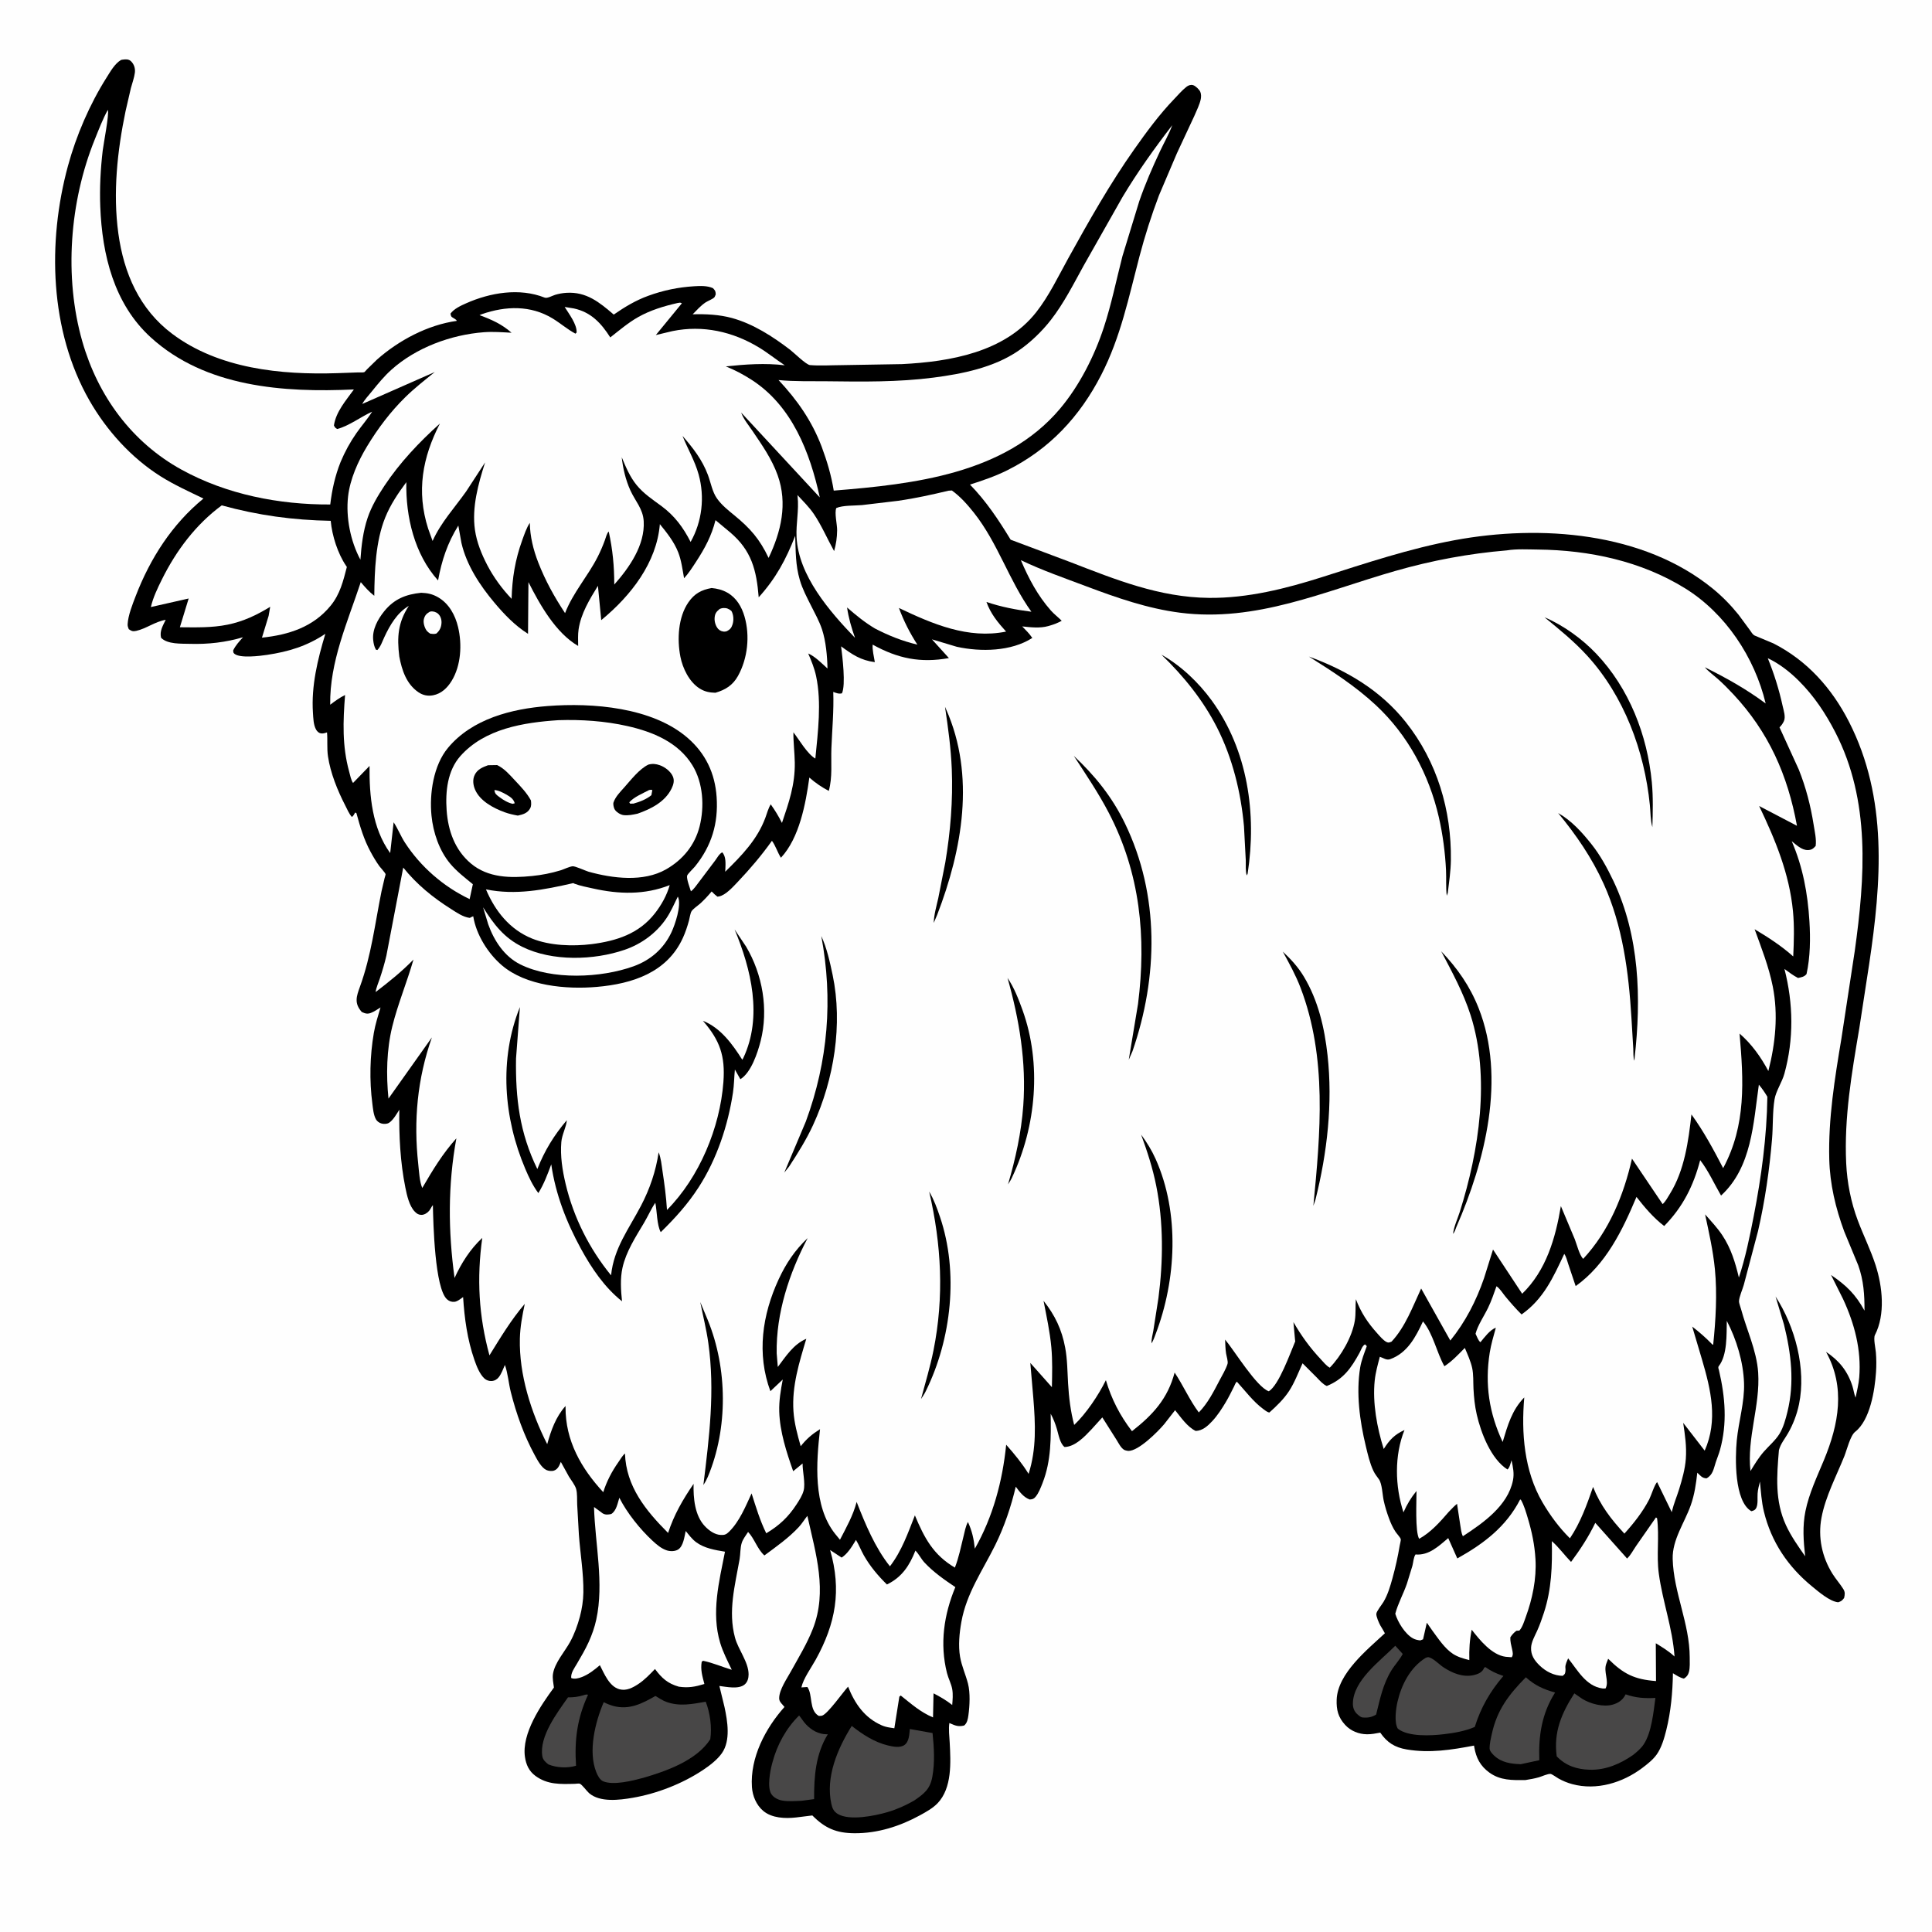<svg version="1.1" xmlns="http://www.w3.org/2000/svg" style="display: block;" viewBox="0 0 2048 2048" width="1024" height="1024">
<path transform="translate(0,0)" fill="rgb(254,254,254)" d="M -0 -0 L 2048 0 L 2048 2048 L -0 2048 L -0 -0 z"/>
<path transform="translate(0,0)" fill="rgb(0,0,0)" d="M 128.42 63.5 L 130.043 63.218 C 133.251 62.799 136.36 62.503 138.914 64.967 C 142.169 68.108 143.524 72.595 142.975 77 C 142.303 82.392 140.162 88.091 138.755 93.36 L 133.11 117.791 C 124.348 159.868 119.567 204.548 125.448 247.398 C 131.219 289.448 147.737 327.716 182.456 353.799 C 231.836 390.897 297.666 397.512 357.546 395.566 L 379.653 394.773 C 381.259 394.711 384.823 395.028 386.101 394.521 C 386.67 394.295 388.561 391.981 389.025 391.505 L 399.562 381.243 C 422.64 360.787 453.347 344.422 484.102 340.158 C 484.326 338.658 479.443 336.857 478.5 335.549 C 477.876 334.683 477.845 333.516 477.517 332.5 C 481.163 327.36 488.534 323.991 494.232 321.465 C 519.731 310.159 550.768 304.905 577.359 315.479 C 580.114 316.574 585.487 313.434 588.499 312.527 C 592.348 311.367 596.336 310.657 600.349 310.402 C 621.632 309.049 635.527 320.532 650.591 333.468 C 662.496 325.261 673.717 318.465 687.361 313.5 C 703.113 307.768 719.047 304.47 735.778 303.442 C 742.179 303.048 749.914 302.734 755.829 305.5 C 758.261 308.273 758.45 308.35 758.718 312 C 758.212 313.072 757.97 314.315 757.2 315.216 C 755.774 316.885 750.138 319.111 747.973 320.544 C 742.86 323.931 738.538 328.83 734.243 333.178 C 748.059 332.784 762.521 333.448 775.918 337.118 C 798.394 343.275 819.158 356.706 837.52 370.74 C 841.459 373.751 854.524 386.656 858.61 387.002 C 869.318 387.908 880.802 387.109 891.6 387.071 L 956.213 385.974 C 1007.14 383.381 1065.08 373.429 1098.5 330.863 C 1112.02 313.649 1121.81 292.945 1132.4 273.827 C 1154.28 234.295 1176.48 194.929 1202.56 157.974 C 1215.34 139.865 1228.87 121.456 1244.22 105.466 C 1248.49 101.025 1252.89 95.81 1257.73 92.01 C 1259.67 90.483 1262.19 89.536 1264.68 90.245 C 1267.28 90.984 1271.1 94.754 1272.28 97.152 C 1273.35 99.313 1273.35 102.694 1272.88 105 C 1271.68 110.88 1268.36 117.463 1265.99 123 L 1247.54 162.56 L 1228.57 207.101 C 1220.59 228.208 1213.62 249.998 1207.88 271.814 C 1196.5 315.082 1188.02 357.228 1167.32 397.489 C 1144.63 441.631 1112.56 476.105 1067.86 498.449 C 1055.09 504.832 1041.79 509.34 1028.22 513.68 C 1045.5 531.415 1058.5 551.054 1071.33 572.104 L 1134.3 595.741 C 1182.56 614.4 1228.94 633.242 1281.51 633.78 C 1322.53 634.2 1363.01 623.989 1401.82 611.647 C 1448.14 596.917 1494.16 581.477 1542.07 572.606 C 1632.71 555.824 1741.92 563.678 1815.88 624.198 C 1825.95 632.44 1834.8 641.572 1842.97 651.684 L 1855 667.998 C 1856.4 669.938 1857.8 672.599 1859.98 673.686 L 1880 682.077 C 1915.74 700.295 1941.86 729.621 1959.98 765.096 C 2001.43 846.244 1994.37 935.077 1981.38 1022.06 L 1970.93 1090.06 C 1962.88 1137.75 1954.74 1184.61 1957.04 1233.19 C 1958 1253.65 1962.1 1274.42 1969.29 1293.59 C 1975.24 1309.49 1982.92 1324.79 1988.15 1340.96 C 1995.49 1363.64 1998.76 1393.32 1987.51 1415.18 C 1985.72 1418.65 1988.16 1429.38 1988.5 1433.52 C 1989.08 1440.44 1989.13 1447.56 1988.66 1454.49 C 1987.36 1473.74 1982.44 1505.39 1966.5 1517.81 C 1961.36 1521.82 1957.69 1537.14 1955.05 1543.71 C 1946.56 1564.84 1935.14 1586.2 1930.88 1608.71 C 1926.94 1629.46 1931.33 1650.33 1942.47 1668.22 C 1945.99 1673.87 1950.51 1678.87 1954.01 1684.5 C 1956.05 1687.78 1955.66 1690.39 1954.8 1694 C 1952.5 1696.8 1952.14 1697.24 1948.56 1698.5 C 1939.59 1697.61 1927.74 1687.29 1920.89 1681.68 C 1895.31 1660.74 1877.62 1634.54 1869.79 1602.24 C 1867.3 1592.01 1866.62 1580.98 1865.62 1570.52 C 1864.59 1574.64 1863.44 1578.88 1863.14 1583.13 C 1862.81 1587.61 1863.68 1593.86 1861.91 1598 C 1860.79 1600.6 1859.03 1601.35 1856.5 1601.94 C 1838.21 1591.37 1839.32 1545.02 1841.04 1527 C 1842.96 1506.82 1849.42 1486.48 1848.75 1466.17 C 1848.01 1443.74 1840.8 1419.97 1830.48 1400.16 C 1830.15 1414.45 1831.18 1436.29 1822.04 1448.06 C 1820.88 1449.55 1821.81 1450.93 1822.21 1452.67 C 1828.78 1480.99 1831.13 1508.67 1823.26 1537.01 C 1822.04 1541.41 1820.25 1545.59 1818.82 1549.91 C 1816.48 1556.97 1815.89 1563.26 1809 1567.11 C 1804.16 1566.86 1802.61 1564.26 1799.2 1561.12 C 1797.88 1572.95 1796.28 1584.2 1792.31 1595.49 C 1785.72 1614.26 1772.58 1632.09 1773.11 1652.5 C 1774.05 1688.04 1791.11 1720.93 1791.17 1756.88 C 1791.17 1761.78 1791.58 1767.61 1790.34 1772.31 C 1789.43 1775.75 1787.94 1777.54 1785 1779.4 C 1780.62 1778.39 1777.17 1776.01 1773.38 1773.69 C 1773.02 1794.05 1771.25 1814.15 1766.33 1833.98 C 1764.19 1842.62 1761.28 1852.72 1756.05 1860 C 1752.2 1865.36 1746.34 1869.98 1741.09 1873.95 C 1720.16 1889.79 1692.52 1898.26 1666.59 1891.24 C 1661.39 1889.83 1656.65 1887.85 1651.96 1885.23 C 1650.38 1884.35 1645.08 1880.51 1643.6 1880.4 C 1640.63 1880.19 1634.54 1883.03 1631.54 1883.92 C 1626.79 1885.33 1621.88 1886.13 1616.99 1886.93 C 1603.11 1887.07 1590.47 1887.5 1578.68 1878.93 C 1569.14 1871.99 1564.7 1863.3 1562.79 1852.01 L 1562.53 1850.4 C 1538.55 1854.93 1515.57 1858.63 1491.16 1854.49 C 1478.48 1852.35 1470.35 1847.13 1463.11 1836.65 C 1458.54 1837.53 1453.72 1838.47 1449.04 1838.41 C 1440.32 1838.29 1431.91 1834.96 1425.95 1828.5 C 1418.47 1820.4 1416.53 1812.41 1416.92 1801.71 C 1417.92 1773.94 1449.28 1748.8 1468.03 1731.35 L 1465.7 1727.2 L 1463.22 1723.06 C 1461.77 1720.48 1458.77 1713.61 1458.96 1710.75 C 1459.15 1707.95 1464.88 1700.92 1466.54 1698.13 C 1471.1 1690.46 1473.71 1681.55 1476.07 1673 C 1479.24 1661.53 1481.82 1649.98 1483.77 1638.25 C 1483.95 1637.19 1485.16 1632.41 1484.87 1631.56 C 1484.15 1629.42 1480.67 1625.81 1479.3 1623.75 C 1476.37 1619.31 1474.27 1614.57 1472.42 1609.6 C 1470.14 1603.49 1468.2 1597.14 1466.79 1590.77 C 1465.46 1584.73 1465.13 1573 1461.79 1568.22 C 1459.69 1565.22 1457.55 1562.69 1455.94 1559.31 C 1452 1551 1449.92 1541.68 1447.77 1532.78 C 1441.37 1506.3 1437.4 1476.7 1441.84 1449.65 C 1443.11 1441.92 1446.23 1434.34 1448.86 1427 L 1447 1425.08 C 1444.02 1426.62 1442.77 1431.1 1441.12 1434.11 C 1432.23 1450.33 1424.06 1462.08 1406.47 1469.2 C 1402.59 1467.62 1398.89 1463.41 1396.04 1460.42 L 1380.76 1445.15 C 1376.27 1454.96 1372.35 1465.54 1366.45 1474.59 C 1360.82 1483.22 1353.22 1490.49 1345.59 1497.32 C 1343.16 1496.96 1340.94 1494.97 1338.96 1493.52 C 1328.57 1485.91 1319.87 1474.2 1311.18 1464.69 C 1309.75 1465.49 1308.77 1468.5 1308.03 1469.98 C 1305.27 1475.44 1302.58 1480.97 1299.45 1486.23 C 1295.24 1493.3 1290.67 1500.42 1285.04 1506.46 C 1280.26 1511.58 1274.8 1516.62 1267.5 1516.86 C 1258.61 1512.63 1251.76 1502.37 1245.65 1494.85 L 1234.11 1509.66 C 1227.38 1517.65 1206.91 1538.28 1196 1538.04 C 1194.99 1538.02 1192.37 1537.36 1191.5 1536.81 C 1188.06 1534.62 1185.76 1529.83 1183.64 1526.41 L 1168.51 1502.5 L 1156.91 1515.29 C 1149.62 1523.02 1139.64 1533.58 1128.5 1533.89 C 1123.67 1530.42 1122 1520.43 1120.37 1514.88 C 1118.69 1509.13 1116.61 1503.9 1113.76 1498.62 C 1114.1 1523.67 1114.47 1548.36 1105.17 1572 C 1103.27 1576.84 1101.08 1582.74 1097.7 1586.73 C 1095.75 1589.03 1094.38 1589.31 1091.5 1589.54 C 1084.83 1587.03 1080.87 1581.43 1076.74 1575.93 C 1071.89 1596.84 1064.44 1618.77 1054.9 1638 C 1041.53 1664.98 1024.51 1688.93 1019.09 1719.34 C 1016.99 1731.09 1015.7 1744.38 1017.7 1756.18 C 1019.42 1766.26 1023.62 1775 1026.12 1784.73 C 1028.62 1794.52 1027.93 1808.13 1026.56 1818.16 C 1026.04 1822.05 1025.26 1826.61 1022 1829.13 C 1016.18 1830.54 1012.95 1829.4 1007.54 1826.99 L 1006.38 1826.46 C 1005.37 1832.99 1006.38 1840.63 1006.73 1847.29 C 1007.82 1868 1009.38 1895.34 993.818 1911.57 C 988.838 1916.76 981.556 1920.81 975.285 1924.24 C 953.886 1935.94 930.428 1943.45 905.855 1943.31 C 886.608 1943.19 874.635 1938.1 861.113 1924.45 L 843.829 1926.59 C 832.341 1927.88 818.179 1927.38 808.924 1919.51 C 801.705 1913.37 797.696 1903.72 797.076 1894.35 C 795.007 1863.09 811.439 1832 831.591 1809.43 L 830.853 1808.61 L 829.726 1807.29 C 827.707 1804.96 825.92 1803.31 825.962 1800 C 826.074 1791.12 834.146 1779.45 838.379 1771.79 C 846.563 1756.96 855.373 1742.62 861.593 1726.8 C 877.344 1686.76 864.776 1647.01 855.844 1606.9 C 852.681 1610.73 850.251 1614.97 846.849 1618.64 C 836.017 1630.34 823.019 1639.4 810.286 1648.84 C 802.657 1641.94 799.842 1631.12 793.005 1623.92 C 790.768 1627.41 787.585 1631.48 786.312 1635.42 C 784.546 1640.88 784.982 1647.3 783.977 1653 C 779.115 1680.57 771.575 1707.97 779.135 1735.99 C 782.561 1748.69 793.602 1761.97 793.541 1775.03 C 793.522 1778.93 792.473 1783 789.382 1785.61 C 782.976 1791.01 770.048 1788.1 762.571 1787.19 L 767.987 1809.44 C 771.245 1824.61 774.64 1844.99 765.268 1858.41 C 760.37 1865.43 751.998 1871.79 744.879 1876.5 C 723.055 1890.93 696.233 1901.37 670.476 1905.77 C 656.63 1908.13 636.044 1910.8 624.5 1900.85 C 622.026 1898.72 617.093 1891.78 614.58 1890.77 C 613.702 1890.41 610.516 1890.91 609.303 1890.93 C 594.159 1891.27 580.425 1892.02 567.498 1882.45 C 560.732 1877.44 557.66 1870.62 556.47 1862.47 C 552.834 1837.6 573.402 1807.59 587.18 1788.87 C 586.595 1784.33 585.473 1778.99 586.17 1774.47 C 588.016 1762.47 598.735 1750.81 604.435 1740.3 C 608.937 1732 612.225 1722.95 614.675 1713.85 C 616.87 1705.69 618.264 1696.63 618.4 1688.17 C 618.725 1667.85 615.078 1646.93 613.634 1626.62 L 611.848 1595 C 611.599 1589.92 612.092 1583.3 610.744 1578.43 C 609.593 1574.26 605.449 1569.1 603.118 1565.3 L 594.5 1549.66 C 592.998 1553.36 591.513 1557.33 587.392 1558.84 C 584.975 1559.72 581.382 1559.33 579.087 1558.22 C 573.713 1555.63 569.495 1547.41 566.685 1542.24 C 555.362 1521.36 547.313 1498.71 541.5 1475.71 C 539.148 1466.41 538.392 1455.79 535.224 1446.89 C 533.368 1451.11 531.583 1456.15 528.776 1459.81 C 526.888 1462.27 524.246 1463.76 521.104 1463.94 C 518.471 1464.09 515.521 1463.12 513.597 1461.35 C 508.39 1456.58 505.129 1448 502.839 1441.4 C 495.361 1419.84 492.363 1397.61 490.911 1374.95 C 488.362 1376.72 484.702 1379.82 481.54 1380 C 478.491 1380.17 476.208 1379.38 473.911 1377.36 C 460.874 1365.9 459.275 1296.73 458.87 1277.43 C 457.275 1279.35 456.449 1281.62 454.913 1283.5 C 452.982 1285.86 449.646 1287.93 446.5 1287.82 C 443.445 1287.71 441.77 1286.46 439.72 1284.39 C 433.819 1278.41 431.348 1266.98 429.728 1259 C 424.282 1232.17 422.86 1203.68 423.302 1176.33 C 420.68 1180.55 416.736 1187.42 412.5 1190.14 C 410.231 1191.59 407.082 1191.65 404.5 1190.99 C 402.198 1190.41 399.726 1188.68 398.566 1186.61 C 395.9 1181.85 395.418 1175.36 394.716 1170 C 391.494 1145.42 392.093 1119.27 396.297 1094.84 C 397.867 1085.72 400.758 1076.79 403.367 1067.93 C 400.126 1069.96 396.729 1072.35 393.151 1073.72 C 389.334 1075.18 387.016 1074.33 383.5 1072.75 C 375.294 1063.52 377.771 1056.36 381.602 1045.82 C 393.628 1012.73 397.48 979.181 404.399 944.935 L 407.674 930.87 C 407.798 930.373 408.845 927.096 408.735 926.675 C 408.302 925.026 403.546 920.098 402.263 918.324 C 398.75 913.465 395.7 908.294 392.85 903.023 C 385.745 889.885 381.697 876.313 377.832 862 L 376.5 861.271 C 375.427 863.201 374.81 864.677 373 866.022 C 370.039 862.752 367.968 857.691 365.946 853.772 C 357.805 837.988 350.273 819.41 347.666 801.767 C 346.429 793.4 347.397 784.793 346.652 776.371 C 344.419 777.068 342.32 777.852 339.959 777.375 C 337.844 776.947 336.133 775.303 335.076 773.425 C 332.216 768.35 332.108 761.229 331.731 755.562 C 329.84 727.146 336.746 698.861 344.887 671.87 C 325.486 684.836 306.05 690.777 283.019 694.207 C 275.775 695.286 254.44 698.02 248.5 693.024 C 247.08 691.829 247.389 691.205 247.159 689.5 C 249.72 684.076 253.636 679.955 257.583 675.516 C 239.295 680.93 220.578 683.079 201.505 682.502 C 192.138 682.218 177.458 683.116 170.721 676.024 C 169.048 668.835 172.645 663.344 175.658 657.014 C 164.176 659.026 155.331 666.249 144.5 668.737 C 140.831 669.58 139.52 668.984 136.5 666.961 C 135.757 665.128 135.183 663.679 135.291 661.665 C 135.795 652.284 140.492 640.533 143.861 631.793 C 159.264 591.839 182.406 555.725 215.658 528.472 C 200.282 521.044 184.582 513.961 170.12 504.834 C 139.115 485.267 112.971 456.255 94.822 424.559 C 52.558 350.749 50.114 256.456 72.018 175.942 C 80.8 143.665 95.083 110.542 112.969 82.226 C 117.014 75.822 121.705 67.347 128.42 63.5 z"/>
<path transform="translate(0,0)" fill="rgb(72,71,71)" d="M 1479.05 1744.55 L 1486.94 1753.23 C 1483.85 1759.31 1478.59 1764.75 1474.96 1770.68 C 1465.86 1785.56 1462.92 1800.86 1458.76 1817.5 C 1453.76 1820.55 1449.47 1821.15 1443.68 1820.5 C 1441.71 1819.7 1440.08 1818.36 1438.54 1816.91 C 1435.49 1814.03 1434.08 1810.17 1434.11 1806 C 1434.3 1781.13 1463.35 1760.51 1479.05 1744.55 z"/>
<path transform="translate(0,0)" fill="rgb(72,71,71)" d="M 620.198 1796.5 C 622.199 1796.15 621.153 1796.18 623.337 1796.5 C 611.807 1821.62 608.845 1844.17 610.62 1871.75 C 601.541 1874.52 590.02 1873.9 581.289 1870.35 C 578.317 1867.99 575.523 1865.62 574.879 1861.62 C 571.5 1840.61 590.7 1815.52 602.092 1799.27 C 608.02 1799.33 612.805 1798.75 618.499 1797.02 L 620.198 1796.5 z"/>
<path transform="translate(0,0)" fill="rgb(72,71,71)" d="M 847.09 1818.5 C 849.687 1821.51 851.583 1824.99 854.381 1827.92 C 860.279 1834.1 867.53 1838.29 876.18 1838.42 L 877.5 1838.42 C 864.605 1859.48 862.844 1883.07 862.995 1907.14 L 849.872 1908.89 C 843.239 1909.15 835.5 1909.83 828.989 1908.61 C 824.675 1907.81 819.946 1905.48 817.571 1901.65 C 813.159 1894.53 816.293 1877.62 818.393 1869.81 L 818.891 1868 C 823.799 1849.51 833.42 1831.9 847.09 1818.5 z"/>
<path transform="translate(0,0)" fill="rgb(72,71,71)" d="M 1617.45 1777.99 C 1627.12 1786.65 1636.02 1790.67 1648.47 1794.16 C 1634.36 1816.38 1630.76 1839.91 1631.74 1865.89 L 1612.06 1870.12 C 1601.75 1869.77 1591.81 1868.43 1583.93 1861.09 C 1582.01 1859.3 1579.13 1856.17 1579.06 1853.63 C 1578.94 1848.58 1580.37 1842.7 1581.46 1837.77 C 1587.08 1812.25 1599.55 1796.22 1617.45 1777.99 z"/>
<path transform="translate(0,0)" fill="rgb(254,254,254)" d="M 718.49 950.5 L 718.965 951.417 C 722.23 960.288 715.717 979.803 711.795 988.199 C 703.644 1005.64 689.595 1017.81 671.591 1024.31 C 637.116 1036.75 585.115 1039.06 551.475 1022.28 C 534.555 1013.84 523.64 997.032 517.523 979.753 L 512.081 961.789 C 523.437 979.795 534.171 994.071 553.727 1003.71 C 585.431 1019.35 629.469 1018.04 662.259 1006.78 C 679.915 1000.71 695.742 989.166 706.259 973.66 C 711.136 966.469 714.678 958.287 718.49 950.5 z"/>
<path transform="translate(0,0)" fill="rgb(72,71,71)" d="M 1511.04 1757.5 C 1511.75 1757.21 1512.77 1756.73 1513.53 1756.68 C 1517.86 1756.41 1525.92 1764.6 1529.74 1767.15 C 1539.24 1773.48 1550.76 1778.35 1562.4 1775.64 C 1566.36 1774.71 1570.71 1773.03 1572.65 1769.21 C 1573.61 1767.34 1572.45 1768.44 1574.5 1767.14 C 1580 1771.11 1585.98 1774 1592.4 1776.12 L 1593.69 1776.54 C 1579.53 1793.04 1569.83 1809.9 1563.3 1830.63 C 1553.26 1835.03 1541.24 1837.08 1530.38 1838.35 C 1517.17 1839.9 1492.93 1841.29 1481.79 1832.5 C 1477.68 1826.01 1479.73 1811.21 1481.4 1803.99 C 1485.58 1785.85 1494.91 1767.66 1511.04 1757.5 z"/>
<path transform="translate(0,0)" fill="rgb(72,71,71)" d="M 1668.85 1795.05 L 1677.5 1801 C 1686.22 1806.25 1699.48 1809.77 1709.5 1806.98 C 1715.24 1805.38 1720 1802.26 1722.8 1796.91 L 1723.21 1796.07 C 1734.31 1799.93 1743.23 1800.43 1754.8 1799.88 C 1752.81 1814.71 1750.8 1836.19 1742.59 1848.79 C 1739.52 1853.5 1735.55 1856.74 1731.25 1860.26 C 1717.53 1869.81 1702.02 1876.52 1685 1875.99 C 1671.35 1875.57 1659.74 1871.73 1650.19 1861.8 C 1646.71 1836.04 1655.35 1816.12 1668.85 1795.05 z"/>
<path transform="translate(0,0)" fill="rgb(72,71,71)" d="M 902.863 1829.56 C 914.405 1838.59 926.937 1846.85 941.402 1850.29 C 946.646 1851.54 954.099 1853.06 958.741 1849.78 C 963.808 1846.2 963.872 1838.39 964.48 1832.83 L 988.55 1837.11 C 990.1 1852.32 991.099 1868.22 988.328 1883.37 C 985.885 1896.72 979.637 1901.31 969.131 1908.6 C 960.122 1913.78 950.926 1917.93 940.953 1920.87 C 927.342 1924.88 900.491 1930.36 888.034 1922.85 C 883.925 1920.37 882.338 1917.02 881.323 1912.5 C 874.85 1883.69 888.022 1853.39 902.863 1829.56 z"/>
<path transform="translate(0,0)" fill="rgb(254,254,254)" d="M 607.688 936.128 L 609 936.774 C 614.996 939.082 622.049 940.347 628.314 941.761 C 655.887 947.986 683.344 948.796 709.914 938.258 C 706.878 949.108 701.139 959.319 694.232 968.17 C 677.334 989.825 653.582 997.42 627.242 1000.81 C 607.275 1003.31 582.857 1002.54 564.001 994.902 C 540.286 985.297 524.868 965.779 515.128 942.769 C 546.663 949.226 576.839 943.194 607.688 936.128 z"/>
<path transform="translate(0,0)" fill="rgb(72,71,71)" d="M 694.765 1797.8 C 698.695 1800.1 702.248 1802.6 706.572 1804.15 C 720.599 1809.17 733.87 1806.33 748.093 1803.9 C 752.734 1815.66 754.801 1831.16 752.919 1843.67 C 738.523 1866.17 706.093 1877.57 681.781 1884.61 C 670.629 1887.62 650.632 1892.72 639.601 1888.35 C 635.858 1886.86 633.489 1882.07 632.074 1878.55 C 623.199 1856.47 630.979 1825.4 639.96 1804.39 C 643.348 1806.09 646.758 1807.46 650.426 1808.45 C 666.994 1812.89 680.839 1805.8 694.765 1797.8 z"/>
<path transform="translate(0,0)" fill="rgb(254,254,254)" d="M 1611.41 1589.5 L 1612.22 1589.83 C 1615.56 1595.67 1617.64 1602.95 1619.56 1609.39 C 1623.94 1624.03 1626.78 1637.66 1627.67 1652.91 C 1628.89 1673.57 1624.41 1694.96 1617.31 1714.29 C 1615.56 1719.05 1613.99 1724.65 1610.59 1728.5 L 1607.5 1728.65 C 1604.69 1730.7 1603.05 1732.65 1601.07 1735.5 C 1600.78 1740.54 1601.96 1743.71 1602.94 1748.5 C 1603.57 1751.57 1604.27 1754.16 1602.5 1756.76 L 1596 1756.25 C 1581.21 1754.26 1568.52 1738.38 1560.07 1727.57 C 1557.85 1738.61 1557.25 1748.47 1557.54 1759.77 C 1551.4 1758.17 1545.54 1756.67 1540.15 1753.13 C 1531.3 1747.31 1524.59 1736.9 1518.34 1728.49 L 1512.5 1720.15 L 1508.5 1737.74 L 1505.5 1738.9 C 1502.82 1738.56 1500.24 1738.08 1497.84 1736.76 C 1489.4 1732.11 1481.71 1719.52 1479.06 1710.64 C 1481.94 1699.66 1487.75 1689.42 1491.43 1678.64 L 1497.21 1659.84 C 1498.2 1656.1 1498.35 1650.98 1500.5 1647.8 C 1514.74 1649.04 1525.01 1638.97 1535.18 1630.45 L 1544.8 1652.01 C 1572.8 1636.4 1596.56 1618.42 1611.41 1589.5 z"/>
<path transform="translate(0,0)" fill="rgb(254,254,254)" d="M 1755.42 1608.5 L 1756.59 1609.5 C 1759.1 1629.03 1755.76 1648.53 1758.4 1668.04 C 1762.43 1697.82 1772.96 1725.68 1775.07 1755.97 C 1769.05 1750.34 1762.21 1746.2 1755.21 1741.92 L 1755.45 1782 C 1732.48 1780.29 1720.91 1774.47 1704.72 1758.37 L 1702.76 1763.5 C 1699.47 1772.14 1706.05 1781.99 1702 1789.77 C 1700.78 1789.9 1699.72 1789.99 1698.5 1789.81 C 1681 1787.25 1672.3 1770.28 1662.3 1757.93 C 1661.02 1760.98 1659.08 1764.58 1659.38 1767.94 C 1659.48 1769.17 1659.61 1770.02 1659.45 1771.27 C 1659.04 1774.49 1658.93 1774.49 1656.5 1776.45 C 1647.32 1776.35 1638.61 1771.84 1632.12 1765.55 C 1626.54 1760.15 1622.64 1754.49 1623.01 1746.5 C 1623.28 1740.57 1626.97 1734.15 1629.4 1728.79 C 1632.21 1722.57 1634.47 1716.15 1636.59 1709.66 C 1644.83 1684.42 1645.52 1659.97 1645 1633.69 C 1652.14 1639.85 1658.64 1648.79 1665.38 1655.71 C 1675.35 1642.24 1683.78 1629.41 1691.07 1614.29 L 1723.59 1650.74 L 1724.7 1652.13 C 1728.54 1648.7 1731.37 1643.02 1734.35 1638.76 L 1755.42 1608.5 z"/>
<path transform="translate(0,0)" fill="rgb(254,254,254)" d="M 1508.43 1400.77 C 1519.19 1413.76 1522.86 1433.51 1531.1 1448.27 C 1539.38 1442.91 1545.88 1435.83 1552.76 1428.86 C 1555.56 1435.35 1559.12 1443.32 1560.58 1450.22 C 1562.05 1457.16 1561.6 1464.91 1561.95 1472 C 1562.4 1481.22 1563.36 1490.42 1565.41 1499.43 C 1569.77 1518.61 1580.47 1546.72 1598 1557.71 C 1600.45 1555.58 1601.24 1551.07 1602.29 1547.93 C 1603.83 1555.29 1605.31 1561.8 1603.79 1569.31 C 1598.34 1596.31 1572.08 1614.45 1550.74 1628.46 C 1548.98 1625.25 1548.63 1620.62 1548 1617 L 1544.69 1595.23 L 1544.58 1594.07 C 1541.38 1596.59 1538.6 1599.71 1535.76 1602.61 C 1526.51 1613.31 1516.82 1624.28 1504.38 1631.21 C 1499.92 1623.9 1501.64 1590.62 1501.55 1580.5 C 1495.61 1587.74 1491.55 1594.58 1487.74 1603.13 C 1478.71 1575.6 1477.97 1542.75 1488.82 1515.87 C 1478.24 1520.69 1472.85 1526.4 1466.81 1535.99 C 1459.7 1513.52 1454.79 1487 1457.26 1463.37 C 1458.15 1454.9 1460.5 1446.44 1462.68 1438.23 C 1466.52 1439.48 1469.68 1442.21 1473.64 1440.78 C 1491.95 1434.18 1500.67 1417.27 1508.43 1400.77 z"/>
<path transform="translate(0,0)" fill="rgb(254,254,254)" d="M 235.051 535.721 C 273.826 546.348 310.38 551.336 350.565 552.094 C 352.031 567.951 357.977 586.639 366.903 599.838 L 367.69 600.983 C 363.822 615.956 360.491 629.813 350.506 642.038 C 331.912 664.802 305.917 672.973 277.685 675.942 L 284.754 652.829 L 286.407 643.243 C 272.11 652.033 257.826 658.807 241.248 662.174 C 224.536 665.569 207.627 665.043 190.672 664.921 L 199.987 634.435 L 159.929 643.498 C 162.278 633.291 167.082 623.383 171.715 614.054 C 186.851 583.579 207.536 556.008 235.051 535.721 z"/>
<path transform="translate(0,0)" fill="rgb(254,254,254)" d="M 907.34 1632.37 C 910.486 1637.49 912.703 1643.44 915.7 1648.73 C 922.315 1660.39 930.63 1670.23 940.162 1679.61 C 956.032 1672.03 964.119 1659.59 970.388 1643.7 C 973.915 1647.16 976.416 1652.53 979.99 1656.36 C 989.522 1666.59 1001.17 1674.66 1012.71 1682.42 C 1000.59 1711.54 996.043 1742.45 1003.82 1773.44 C 1005.28 1779.24 1008.36 1784.76 1009.4 1790.6 C 1010.38 1796.13 1009.82 1801.81 1009.39 1807.37 C 1003.2 1802.41 996.601 1798.64 989.577 1795 L 989.042 1820.53 C 975.657 1814.93 966.066 1806.25 954.829 1797.33 L 953.357 1798.5 L 948.036 1832.04 L 943.5 1831.35 C 940.312 1830.86 937.57 1830.2 934.593 1828.9 C 916.433 1820.92 906.078 1805.84 899.002 1787.92 C 893.507 1793.96 877.682 1816.44 871.623 1818.59 C 870.479 1819 869.208 1818.84 868 1818.97 C 857.294 1812.92 861.856 1796.62 855.821 1788.3 L 849.5 1788.73 C 851.592 1779.28 860.014 1767.8 864.746 1759.22 C 885.933 1720.81 892.246 1685.75 879.948 1643.09 L 892.131 1651.09 C 897.954 1647.58 902.903 1639.81 906.326 1634.08 L 907.34 1632.37 z"/>
<path transform="translate(0,0)" fill="rgb(254,254,254)" d="M 656.528 1587.69 C 664.673 1603.78 678.362 1620.88 691.561 1633.13 C 696.051 1637.3 701.053 1641.62 706.986 1643.51 C 710.572 1644.65 715.664 1644.61 718.922 1642.5 C 724.446 1638.92 725.498 1628.91 726.895 1622.93 C 730.261 1627.08 733.688 1631.68 738.02 1634.86 C 746.809 1641.32 758.041 1643.1 768.505 1644.87 C 762.291 1676.59 753.819 1709.37 763.392 1741.43 C 766.332 1751.27 771.299 1760.78 775.704 1770.04 C 765.444 1766.96 755.85 1762.72 745.309 1760.49 L 743.842 1761.5 C 742.397 1770 744.546 1776.95 746.671 1785.1 C 736.877 1788.07 729.783 1789.43 719.608 1787.96 C 707.716 1784.57 701.517 1778.89 694.317 1769.23 C 688.809 1774.91 683.281 1780.78 676.634 1785.16 C 670.739 1789.04 663.987 1792.64 656.69 1790.7 C 645.919 1787.83 640.527 1774.21 635.89 1765.18 C 629.865 1770.27 623.926 1775.03 616.45 1777.86 C 613.197 1779.08 608.808 1780.24 605.5 1778.75 C 604.984 1773.37 608.786 1768.4 611.44 1763.85 C 615.914 1756.2 620.428 1748.58 624.087 1740.49 C 627.505 1732.93 630.274 1725.09 632.043 1716.97 C 640.514 1678.11 630.781 1636.81 629.68 1597.48 L 638.9 1604.26 C 641.93 1606.03 644.739 1605.58 648 1604.9 C 653.421 1601.4 654.671 1593.57 656.528 1587.69 z"/>
<path transform="translate(0,0)" fill="rgb(254,254,254)" d="M 1005.38 520.177 L 1009 519.922 C 1017.89 526.258 1025.64 534.999 1032.39 543.522 C 1057.98 575.844 1069.42 615.201 1093.32 648.469 C 1077.11 646.416 1061.17 643.369 1045.68 638.093 C 1050.05 650.506 1057.78 659.888 1066.5 669.512 C 1026.19 677.661 988.454 661.408 952.904 644.489 C 958.079 658.412 964.395 670.869 972.46 683.359 C 956.221 679.424 942.383 673.944 927.506 666.243 C 916.619 659.77 907.462 652.22 897.936 643.955 C 899.456 654.857 902.686 665.776 906.35 676.138 C 879.312 648.03 846.396 610.19 844.394 569.363 C 843.687 554.946 847.071 540.929 845.495 526.284 L 845.323 524.754 C 851.281 531.174 857.791 537.601 862.726 544.874 C 870.884 556.897 877.064 571.404 884.192 584.18 C 886.315 576.716 887.301 569.948 887.396 562.184 C 887.474 555.799 884.391 543.821 886.5 538.542 C 893.43 535.519 906.048 536.106 913.78 535.41 L 952.413 530.827 C 970.293 528.235 987.817 524.378 1005.38 520.177 z"/>
<path transform="translate(0,0)" fill="rgb(254,254,254)" d="M 1242.64 132.711 C 1239.27 142.002 1234 151.104 1229.79 160.072 C 1221.57 177.554 1213.9 195.151 1207.62 213.43 L 1189.82 271.617 C 1183.33 296.823 1178.26 322.193 1170.13 346.98 C 1160.15 377.407 1144.16 408.986 1123.51 433.438 C 1065.19 502.493 968.329 513.28 883.803 520.06 C 881.227 503.919 876.695 488.852 871.019 473.548 C 860.573 446.099 845.191 424.176 825.302 402.872 C 842.165 404.537 859.654 403.942 876.616 404.159 C 914.231 404.639 952.101 405.123 989.481 400.288 C 1020.06 396.333 1053.06 389.712 1079.04 372.165 C 1091.98 363.427 1104.57 351.291 1114.14 338.942 C 1127.81 321.298 1138.03 301.006 1148.77 281.502 L 1189.97 208.764 C 1205.9 182.176 1223.74 157.242 1242.64 132.711 z"/>
<path transform="translate(0,0)" fill="rgb(254,254,254)" d="M 114.3 116.5 C 116.033 120.189 109.634 153.138 108.896 159.413 C 106.567 179.218 105.517 199.184 106.287 219.12 C 108.251 269.957 120.775 322.06 159.822 357.655 C 217.834 410.54 300.662 416.274 375.129 412.845 C 366.826 424.407 356.145 436.379 353.979 451 C 355.149 453.27 355.292 453.514 357.5 454.769 C 370.214 451.369 382.338 441.895 394.473 436.401 C 389.55 444.279 383.294 451.306 377.969 458.922 C 371.005 468.881 365.68 478.683 360.978 489.875 C 355.168 504.482 351.928 519.231 350.072 534.779 C 295.924 535.041 240.34 524.191 192.587 497.948 C 139.693 468.881 103.773 419.649 87.271 361.983 C 67.653 293.429 73.85 213.654 100.434 147.877 C 104.687 137.354 108.793 126.419 114.3 116.5 z"/>
<path transform="translate(0,0)" fill="rgb(254,254,254)" d="M 591.862 763.418 C 616.187 762.62 641.393 764.303 665.155 769.682 C 692.034 775.766 719.052 786.824 734.046 811.327 C 745.44 829.947 746.842 855.13 741.65 875.857 C 736.631 895.891 723.858 911.354 706.126 921.5 C 681.957 935.328 649.418 931.15 623.776 924.009 C 620.416 922.984 609.629 917.973 606.98 918.283 C 603.147 918.731 597.908 921.477 594.036 922.651 C 584.205 925.633 574.224 927.583 564 928.603 C 541.32 930.866 517.432 930.732 499.09 915.27 C 482.172 901.008 474.966 880.511 473.45 858.925 C 472.065 839.208 474.286 816.929 487.973 801.505 C 513.805 772.394 555.064 765.843 591.862 763.418 z"/>
<path transform="translate(0,0)" fill="rgb(0,0,0)" d="M 517.336 811.17 L 527 811.02 C 534.691 814.682 540.229 821.249 545.953 827.36 C 552.119 833.942 558.502 840.502 562.813 848.5 C 563.101 851.533 563.456 854.204 561.912 857 C 559.081 862.124 554.193 863.381 548.908 864.571 C 544.155 863.699 539.396 862.64 534.851 860.981 C 523.125 856.703 508.706 849.101 503.546 836.911 C 501.49 832.053 500.819 826.402 503.162 821.5 C 506.019 815.523 511.484 813.331 517.336 811.17 z"/>
<path transform="translate(0,0)" fill="rgb(254,254,254)" d="M 524.107 837.5 C 528.146 837.627 533.052 840.161 536.537 842.16 C 540.726 844.563 544.362 846.771 545.638 851.5 L 543.446 852.076 C 538.572 851.069 533.45 847.999 529.502 845 C 526.272 842.547 524.617 841.681 524.107 837.5 z"/>
<path transform="translate(0,0)" fill="rgb(0,0,0)" d="M 687.352 810.5 C 691.74 809.34 695.209 809.692 699.5 811.199 C 704.883 813.089 711.094 817.836 713.322 823.227 C 715.134 827.61 713.845 831.949 711.843 836 C 704.839 850.171 690.007 857.552 675.83 862.533 C 671.013 863.554 665.942 864.683 661 864.058 C 657.602 863.628 653.031 860.732 651.425 857.696 C 650.588 856.116 649.738 852.415 650.327 850.67 C 652.399 844.536 657.333 839.6 661.578 834.858 C 668.815 826.774 677.611 815.147 687.352 810.5 z"/>
<path transform="translate(0,0)" fill="rgb(254,254,254)" d="M 688.052 837.5 C 690.254 837.088 689.106 837.127 691.5 837.47 L 690.5 842.929 C 685.089 847.362 678.174 850.006 671.5 851.858 L 668 851.909 L 667.047 850.5 C 671.9 844.905 681.504 840.955 688.052 837.5 z"/>
<path transform="translate(0,0)" fill="rgb(254,254,254)" d="M 1873.92 697.724 C 1886.22 703.517 1897.4 712.273 1906.99 721.87 C 1923.08 737.967 1935.13 756.111 1945.51 776.254 C 1982.95 848.915 1977 930.113 1966.09 1008.31 L 1951.92 1101.23 C 1944.87 1143.51 1938.01 1185.64 1939.09 1228.68 C 1939.76 1255.31 1945.79 1280.6 1954.99 1305.5 L 1969.83 1341.34 C 1975.56 1357.4 1976.5 1372.5 1976.45 1389.33 C 1966.85 1371.9 1957.27 1362.67 1940.97 1351.53 L 1953.73 1377.04 C 1965.87 1403.24 1973.2 1430.85 1970.88 1459.9 C 1970.3 1467.12 1968.45 1474.47 1966.98 1481.56 C 1965.41 1477.74 1964.92 1473.34 1963.65 1469.37 C 1958.54 1453.33 1949.51 1442.22 1935.68 1433.04 C 1956.46 1470.62 1949.18 1509.66 1933.54 1547.52 C 1926.22 1565.22 1917.68 1582.98 1913.85 1601.85 C 1910.6 1617.86 1911.73 1633.63 1913.55 1649.7 C 1906.12 1639.1 1898.63 1628.56 1893.19 1616.76 C 1881.32 1591.04 1883.44 1564.61 1885.73 1537.23 C 1887.67 1530.14 1891.74 1525.62 1895.31 1519.41 C 1900.76 1509.93 1904.8 1499.31 1907.02 1488.6 C 1914.86 1450.74 1902.87 1406.35 1882.17 1374.36 L 1891.09 1404.07 C 1898.74 1434.95 1902.42 1465.29 1894.77 1496.53 C 1892.86 1504.34 1890.5 1513.15 1886.25 1520.04 C 1882.02 1526.88 1875.07 1532.72 1869.76 1538.79 C 1864.23 1545.1 1859.91 1552.23 1855.59 1559.39 C 1851.57 1524.18 1866.01 1490.39 1863.74 1455.04 C 1862.98 1443.24 1859.67 1431.21 1856.01 1420 C 1852.53 1409.31 1848.54 1398.7 1845.63 1387.84 C 1845.05 1385.66 1843.32 1381.4 1843.42 1379.24 C 1843.64 1374.5 1847.11 1366.97 1848.47 1362.12 L 1863.61 1304.9 C 1870.96 1272.97 1875.68 1240.14 1878.44 1207.5 C 1879.6 1193.69 1878.86 1178.93 1881.09 1165.34 C 1882.54 1156.56 1889.02 1147.24 1891.51 1138.24 C 1901.64 1101.55 1901.03 1063.82 1891.59 1027.13 C 1896.27 1030.53 1900.83 1034.07 1906 1036.71 C 1909.65 1035.84 1912.6 1035.56 1915.01 1032.5 C 1918.98 1014.48 1919.2 994.825 1918.06 976.5 C 1916.23 946.898 1911.1 919.03 1899.3 891.702 C 1904.12 895.525 1909.78 901.178 1916.28 901.118 C 1920.27 901.082 1922.1 899.612 1924.67 896.767 C 1925.63 889.547 1923.67 881.524 1922.55 874.358 C 1919.4 854.27 1914.33 834.557 1906.76 815.684 L 1886.35 771 C 1888.26 769.241 1889.9 766.863 1890.99 764.5 C 1893.1 759.916 1890.74 753.196 1889.7 748.47 C 1885.85 730.846 1880.68 714.403 1873.92 697.724 z"/>
<path transform="translate(0,0)" fill="rgb(254,254,254)" d="M 1864.47 1149.81 C 1867.97 1153.92 1870.73 1158 1873.48 1162.62 C 1872.87 1205.26 1867.17 1247.19 1859.05 1289 C 1854.8 1310.85 1850.29 1333.1 1843.28 1354.23 C 1839.44 1338.25 1835.01 1323.49 1825.86 1309.63 C 1820.57 1301.61 1813.81 1294.46 1807.46 1287.29 C 1811.57 1306.52 1815.95 1325.78 1817.86 1345.4 C 1820.4 1371.42 1818.75 1399.57 1816.04 1425.55 C 1814.88 1425.02 1815.24 1425.32 1814.39 1424.43 C 1807.85 1417.66 1801.23 1412.01 1793.83 1406.24 L 1804.17 1441.08 C 1813.65 1473.29 1821.31 1505.6 1807.04 1537.74 L 1784.24 1508.27 C 1786.17 1521.14 1788.02 1533.32 1787.05 1546.42 C 1786.25 1557.21 1783.12 1568.35 1779.92 1578.67 C 1777.51 1586.44 1774.3 1593.9 1772.39 1601.83 L 1772.13 1602.97 L 1756.67 1571.16 C 1754.08 1573.1 1750.22 1585.56 1748.25 1589.37 C 1741.36 1602.69 1731.95 1614.61 1721.93 1625.7 C 1707.77 1610.42 1696.4 1595.71 1688.71 1576.19 C 1682.19 1595.01 1675.39 1614.06 1664.18 1630.67 C 1652.74 1619.34 1643.22 1606.4 1635.07 1592.52 C 1615.65 1559.21 1612.52 1518.99 1615.78 1481.34 C 1602.61 1494.77 1598.18 1511.07 1592.88 1528.56 C 1578.52 1497.94 1573.86 1467.47 1579.17 1433.92 C 1580.59 1424.99 1583.25 1416.21 1585.64 1407.49 C 1579.44 1409.57 1573.38 1417.93 1569.33 1422.79 C 1567.16 1421.52 1565.34 1416.21 1564.14 1413.83 C 1566.56 1404.63 1573.25 1394.99 1577.4 1386.37 C 1580.96 1379 1583.6 1371.2 1586.33 1363.49 C 1589.67 1365.51 1593.13 1371.14 1595.67 1374.21 C 1601.19 1380.89 1606.78 1387.27 1612.92 1393.38 C 1636.23 1377.03 1646.58 1353.88 1658.17 1329.18 C 1660.26 1331.99 1661.25 1336.56 1662.4 1339.91 L 1670.28 1363.33 C 1702.41 1340.39 1719.91 1304.02 1734.74 1268.78 C 1743.26 1279.73 1752.98 1291.22 1764.11 1299.62 C 1783.9 1279.48 1795.2 1256.92 1802.26 1229.81 C 1810.94 1240.97 1817.24 1255.07 1824.38 1267.34 C 1857.06 1237.4 1858.59 1190.66 1864.47 1149.81 z"/>
<path transform="translate(0,0)" fill="rgb(254,254,254)" d="M 718.302 321.189 C 720.384 320.914 720.928 320.449 722.823 321.5 L 695.207 355.167 L 712.898 350.964 C 745.133 344.407 776.716 351.493 804.553 368.35 C 813.948 374.038 822.683 381.153 831.898 387.225 C 811.308 384.706 789.956 386.192 769.393 388.407 C 778.967 392.209 787.977 396.993 796.639 402.569 C 839.603 430.231 858.56 479.4 869.013 527.275 L 785.672 437.349 C 788.126 444.218 793.543 450.728 797.647 456.779 C 807.819 471.781 818.171 486.518 824.34 503.733 C 835.125 533.832 827.967 563.672 814.753 591.404 C 805.268 571.417 795.412 560.177 778.438 546.255 C 771.769 540.785 765.073 535.506 760.035 528.409 C 755.067 521.41 753.475 511.601 750.452 503.536 C 744.332 487.206 734.756 475.063 723.49 462.057 C 729.023 475.88 736.619 488.569 740.624 503.087 C 747.217 526.996 744.266 552.881 732.079 574.469 C 724.214 559.069 715.089 546.717 701.087 536.384 C 691.717 529.469 682.247 523.284 674.8 514.134 C 667.626 505.319 663.391 495.059 659.051 484.675 C 660.415 496.771 663.192 508.718 668.24 519.846 C 673.381 531.18 681.598 539.313 682.354 552.5 C 683.808 577.867 667.075 601.723 651.155 619.664 C 651.137 600.248 649.465 582.441 645.27 563.424 C 643.253 565.281 642.115 570.114 641.126 572.82 C 638.922 578.858 636.43 584.651 633.515 590.383 C 623.001 611.055 607.481 628.061 598.982 649.932 C 587.505 632.555 578.195 615.728 570.569 596.246 C 565.376 582.944 561.812 568.528 561.626 554.223 C 558.088 559.619 555.729 566.713 553.532 572.781 C 546.054 593.432 542.935 612.943 542.317 634.789 C 532.366 624.368 523.256 611.978 516.595 599.183 C 510.503 587.483 505.332 574.814 503.464 561.68 C 500.042 537.613 507.035 512.806 514.237 490.141 L 494.116 520.989 C 481.767 538.432 467.479 553.676 458.562 573.433 L 453.83 560.296 C 441.252 520.846 447.796 484.921 466.321 448.975 C 444.509 468.532 423.684 490.558 407.472 515.011 C 400.465 525.579 393.776 536.837 389.701 548.904 C 384.882 563.171 383.112 578.342 382.05 593.291 C 371.524 573.804 366.523 548.441 368.946 526.509 C 370.99 508.005 379.531 488.962 389.087 473.148 C 400.613 454.074 413.928 436.438 429.866 420.804 C 439.523 411.331 450.382 402.892 460.878 394.379 L 383.979 428.235 C 386.609 423.455 390.817 419.079 394.247 414.824 C 400.723 406.792 407.039 399.03 414.728 392.098 C 440.852 368.543 478.112 354.784 513 352.168 C 522.686 351.441 532.59 352.203 542.279 352.724 C 531.93 343.569 521.194 338.817 508.311 334.068 L 510.926 332.981 C 536.089 324.293 562.415 323.422 585.704 337.534 C 594.02 342.573 601.443 349.126 610 353.697 L 611.219 352.5 C 611.743 343.854 603.07 332.662 598.562 325.386 L 608.402 326.983 C 626.593 330.953 637.327 342.621 646.911 357.683 C 656.439 350.218 665.926 342.107 676.478 336.13 C 689.392 328.814 703.901 324.458 718.302 321.189 z"/>
<path transform="translate(0,0)" fill="rgb(254,254,254)" d="M 430.724 511.126 C 430.021 547.729 439.293 587.494 464.364 615.298 C 468.205 594.134 474.357 575.544 485.849 557.118 L 489.131 575.5 C 494.584 599.183 508.769 620.62 524.157 638.942 C 534.646 651.432 545.893 663.13 559.733 671.902 L 560.171 617.091 C 572.344 641.066 588.96 670.785 612.873 684.744 C 612.845 678.981 612.485 672.88 613.331 667.172 C 615.856 650.151 625.002 635.408 633.826 620.992 L 637.329 657.366 L 638.114 656.736 C 668.875 631.227 696.053 596.581 699.486 555.623 C 707.022 564.877 714.53 574.27 718.943 585.5 C 722.304 594.053 723.509 603.945 725.144 612.965 C 729.979 607.778 733.815 601.662 737.691 595.75 C 747.002 581.547 754.371 567.914 758.457 551.378 L 773.848 564.201 C 796.714 583.453 801.926 604.422 804.263 633.169 C 822.486 612.99 833.159 593.14 842.934 568.01 C 843.567 584.634 843.101 598.681 847.892 614.996 C 850.69 624.526 855.277 633.106 859.708 641.95 C 863.812 650.139 868.478 658.438 871.366 667.145 C 875.477 679.539 876.923 695.645 877.178 708.684 C 871.467 703.48 863.817 695.66 856.725 692.726 C 860.122 700.554 863.332 708.398 865.113 716.776 C 871.05 744.698 867.04 775.968 864.293 804.126 C 855.72 799.163 847.268 784.248 841.042 776.269 C 840.906 786.99 842.347 797.644 842.505 808.361 C 842.851 831.829 836.285 850.539 828.914 872.339 C 825.404 865.332 821.557 859.009 817.011 852.627 C 814.439 856.792 813.052 862.112 811.369 866.726 C 802.754 890.04 786.178 906.995 768.749 924.076 L 768.932 921.097 C 769.121 915.436 769.726 907.94 765.606 903.5 C 762.503 904.983 760.139 909.394 758.146 912.131 L 740.725 935.25 C 738.25 938.354 735.65 942.573 732.389 944.82 C 731.346 941.385 727.573 931.526 728.367 928.286 C 728.811 926.473 735.247 920.329 736.725 918.5 C 754.332 896.704 761.562 872.805 759.653 844.878 C 757.934 819.735 747.984 798.688 728.866 782.147 C 691.381 749.718 628.097 744.753 580.554 748.428 C 542.307 751.385 500.546 761.96 474.896 792.734 C 459.439 811.28 455.094 841.246 457.395 864.562 C 459.159 882.435 465.563 901.585 477.215 915.5 C 484.134 923.764 492.925 930.507 501.246 937.3 L 497.832 953.092 C 470.229 939.979 445.804 918.804 429.187 893.116 C 424.74 886.241 421.801 878.424 417.267 871.662 L 413.613 904.324 C 394.457 877.716 391.432 843.571 391.734 811.918 L 374.237 829.966 C 372.083 826.917 371.116 821.558 370.119 817.922 C 362.622 790.601 363.607 764.628 365.791 736.729 C 360.015 739.539 355.14 743.2 350.024 747.036 C 349.367 701.527 368.419 659.522 382.43 617.082 C 386.942 622.38 391.218 627.297 396.744 631.567 C 397.115 604.582 398.093 574.011 408.326 548.666 C 413.916 534.823 421.882 523.063 430.724 511.126 z"/>
<path transform="translate(0,0)" fill="rgb(0,0,0)" d="M 754.335 623.331 C 760.182 623.876 765.751 625.256 770.9 628.171 C 780.701 633.721 786.181 643.097 789.235 653.6 C 795.164 673.989 792.565 698.045 782.274 716.567 C 776.81 726.401 768.865 731.341 758.334 734.356 C 751.951 734.188 746.953 733.213 741.489 729.742 C 730.661 722.864 723.676 708.527 721.264 696.225 C 717.65 677.797 718.786 654.283 729.811 638.382 C 736.172 629.208 743.531 625.275 754.335 623.331 z"/>
<path transform="translate(0,0)" fill="rgb(254,254,254)" d="M 762.899 645.5 C 764.083 645.071 765.226 644.616 766.5 644.537 C 770.189 644.307 772.617 645.331 775.344 647.661 C 777.69 651.828 777.963 657.415 776.509 661.992 C 775.336 665.683 773.859 667.284 770.5 669.096 L 768.655 669.498 C 766.015 669.797 763.087 668.654 761.31 666.7 C 758.597 663.715 757.232 658.958 757.519 655 C 757.866 650.21 759.405 648.444 762.899 645.5 z"/>
<path transform="translate(0,0)" fill="rgb(0,0,0)" d="M 446.504 628.363 C 453.308 628.649 458.482 629.703 464.492 633.2 C 475.976 639.882 482.543 652.032 485.563 664.648 C 489.955 682.993 488.769 705.504 478.725 721.829 C 474.175 729.225 467.851 735.354 459.049 737.033 C 453.432 738.104 448.207 736.993 443.5 733.774 C 430.801 725.088 425.971 710.338 423.27 695.944 C 420.733 675.368 421.818 659.899 433.366 642.253 C 420.954 649.513 413.21 662.867 407.337 675.558 C 405.196 680.184 403.55 685.352 400 689.086 L 398.5 688.665 C 396.688 685.551 395.983 682.067 395.607 678.5 C 394.433 667.374 400.489 656.402 407.207 648.061 C 417.736 634.987 430.164 630.023 446.504 628.363 z"/>
<path transform="translate(0,0)" fill="rgb(254,254,254)" d="M 455.49 648.5 L 456.472 648.22 C 459.229 647.77 462.377 648.767 464.427 650.645 C 467.052 653.052 468.176 656.726 468.014 660.219 C 467.791 665.02 466.094 668.536 462.5 671.624 C 460.121 672.256 458.496 672.019 456.098 671.716 C 454.519 670.664 453.127 669.752 452.036 668.16 C 450.009 665.203 448.384 659.916 449.313 656.346 C 450.398 652.177 452.005 650.622 455.49 648.5 z"/>
<path transform="translate(0,0)" fill="rgb(254,254,254)" d="M 1597.46 583.407 C 1607.63 581.731 1619.9 582.44 1630.23 582.547 C 1684.58 583.112 1739.58 594.736 1786.27 623.649 C 1829.12 650.186 1860.04 696.912 1871.68 745.717 C 1850.99 730.35 1830.13 718.759 1807.14 707.295 C 1811.02 711.862 1816.18 715.482 1820.68 719.457 C 1826.5 724.598 1832.03 730.207 1837.33 735.882 C 1874.88 776.057 1895.08 821.684 1904.86 875.374 L 1864.79 854.419 C 1881.91 890.306 1896.81 926.021 1900.64 966.087 C 1902.16 982.014 1901.64 997.92 1900.9 1013.87 C 1888.41 1002.69 1874.32 993.576 1859.97 985.019 C 1867.23 1005.02 1875 1024.67 1879.19 1045.62 C 1885.15 1075.5 1882.03 1106.09 1874.53 1135.34 C 1866.62 1120.5 1856.77 1106.64 1844 1095.62 C 1848.31 1145.42 1851.14 1192.71 1826.61 1238.27 C 1816.6 1218.93 1805.82 1198.96 1793 1181.35 C 1789.8 1209.84 1785.63 1240.58 1770.26 1265.39 C 1768.01 1269.01 1765.65 1273.56 1762.46 1276.4 L 1729.97 1228.22 C 1721.19 1267.03 1705.58 1305.11 1678.21 1334.47 C 1674.17 1330.22 1671.51 1319.21 1669.33 1313.62 L 1654.59 1278.51 C 1648.87 1312.56 1639.08 1346.67 1613.57 1371.42 L 1582.66 1324.56 L 1573.12 1355 C 1564.85 1378.94 1553.4 1401.29 1537.4 1421.02 L 1506.48 1365.86 C 1497.54 1385.05 1489.71 1406.61 1475.09 1422.2 C 1472.81 1423.02 1472 1423.73 1469.67 1422.52 C 1466.21 1420.72 1462.64 1416.38 1460.04 1413.5 C 1449.74 1402.07 1442.79 1391.54 1437.29 1377.18 C 1436.62 1384.7 1437.39 1392.45 1436.17 1399.91 C 1433.36 1417.12 1421.67 1437.41 1409.62 1449.8 C 1405.94 1447.81 1402.92 1443.87 1400.06 1440.83 C 1388.55 1428.58 1379.51 1416 1371.08 1401.49 L 1372.82 1420.57 L 1373.02 1421.85 C 1367.61 1434.48 1355.8 1468.12 1345 1474.83 C 1331.86 1470.24 1308.44 1431.56 1298.66 1420.01 C 1298.86 1424.86 1298.95 1429.82 1299.68 1434.63 C 1300.1 1437.41 1302.03 1443.21 1301.23 1445.8 C 1299.4 1451.64 1295.51 1458.02 1292.66 1463.44 C 1286.33 1475.5 1280.38 1487.42 1270.78 1497.24 C 1261 1484.21 1254.3 1468.64 1245.15 1454.97 C 1237.84 1482.72 1222.03 1499.86 1199.93 1517.13 C 1187.09 1500.36 1178.3 1483.25 1172.28 1463.05 C 1164.51 1478.87 1151.43 1498.42 1138.67 1510.5 C 1134.85 1496.03 1133.09 1481.45 1132.21 1466.55 C 1131.45 1453.85 1131.48 1441.11 1129.14 1428.57 C 1125.56 1409.36 1118.36 1394.21 1106.21 1378.94 C 1109.36 1395.37 1112.93 1411.54 1114.47 1428.24 C 1115.76 1442.24 1115.33 1456.43 1115.05 1470.47 L 1092.18 1444.75 L 1095.37 1482 C 1097.58 1509.34 1098.84 1535.9 1090.35 1562.36 C 1083.41 1551.16 1075.31 1541.29 1066.6 1531.47 C 1062.7 1570.05 1052.64 1607.75 1033.38 1641.66 C 1032.2 1631.06 1030.49 1623.08 1026.05 1613.35 C 1023.56 1617.94 1022.56 1623.82 1021.3 1628.9 C 1018.57 1639.9 1016.37 1651.15 1012.22 1661.72 C 989.269 1648.25 979.828 1630.21 969.822 1606.35 C 962.42 1625.23 955.923 1644.01 943.373 1660.36 C 927.664 1640.76 917.155 1615.36 908.078 1592.12 C 904.399 1606.32 897.111 1619.24 890.404 1632.19 L 885.345 1626.04 C 861.678 1596.35 865.282 1550.41 869.276 1514.97 C 860.832 1520.27 855.002 1525.22 848.776 1533.05 C 845.285 1520.83 841.952 1508.64 841.096 1495.9 C 839.313 1469.36 847.201 1444.27 854.721 1419.17 C 841.194 1424.92 833.061 1437.67 824.51 1449.05 L 823.314 1434.53 C 822.567 1392.12 836.624 1349.64 856.13 1312.45 C 842.659 1325.2 833.184 1339.32 825.415 1356.12 C 807.939 1393.93 801.996 1435.1 816.645 1474.73 L 829.761 1462.35 C 827.606 1473.54 825.685 1484.85 826.029 1496.29 C 826.68 1517.95 833.714 1539.26 840.809 1559.54 L 850.781 1551.36 C 850.684 1559.96 853.914 1572.12 851.893 1580 C 850.57 1585.16 847.301 1590.19 844.431 1594.61 C 835.667 1608.12 826.056 1617.12 812.256 1625.35 C 805.604 1611.89 801.275 1597.33 796.717 1583.07 C 790.277 1596.95 783.944 1612.77 772.875 1623.67 C 769.945 1626.55 768.152 1627.31 764.07 1627.12 C 757.56 1626.83 751.56 1622.41 747.23 1617.87 C 736.401 1606.51 734.855 1587.85 735.234 1572.93 C 723.808 1589.6 714.525 1605.62 708.206 1624.97 C 684.515 1601.25 663.701 1575.73 662.492 1540.78 C 659.796 1543 657.515 1547.1 655.488 1549.97 C 648.55 1559.8 643.078 1570.29 639.476 1581.77 C 616.07 1556.52 599.306 1527.12 599.501 1491.72 L 599.517 1490.39 C 589.201 1501.83 584.112 1516.28 580.065 1530.87 C 562.949 1497.19 550.163 1457.08 551.077 1419 C 551.377 1406.49 553.677 1394.36 556.268 1382.17 C 541.639 1399.28 530.648 1417.71 518.843 1436.73 C 507.456 1395 505.265 1355.09 511.228 1312.24 C 498.527 1323.98 488.99 1339.06 481.839 1354.72 C 475.048 1304.69 474.694 1256.43 483.774 1206.66 C 468.976 1223.23 458.707 1240.28 447.627 1259.29 C 444.709 1252.72 444.139 1241.12 443.349 1233.92 C 438.309 1187.94 442.377 1143.49 457.842 1099.68 L 411.803 1164.56 C 409.276 1139.44 409.775 1112.71 415.849 1088.08 C 421.759 1064.13 431.504 1040.99 438.287 1017.19 C 425.636 1030.16 412.516 1040.65 398.182 1051.62 C 398.771 1046.94 401.128 1041.8 402.621 1037.28 C 405.27 1029.27 407.729 1021.17 409.604 1012.94 L 427.438 919.655 C 441.753 937.508 458.703 951.283 477.996 963.5 C 484.027 967.319 490.794 972.117 498 973.016 C 499.278 972.25 500.212 971.813 501.649 971.299 C 504.762 990.654 517.135 1010.53 531.971 1023.24 C 557.654 1045.24 600.307 1048.96 632.607 1046.16 C 670.244 1042.9 707.089 1031.05 723.875 994.235 C 726.604 988.249 728.569 982.278 730.321 975.946 C 731.046 973.324 731.721 968.275 732.983 966.108 C 734.506 963.491 739.822 959.974 742.138 957.888 C 746.6 953.867 750.53 949.571 754.384 944.977 C 756.337 947.056 758.234 948.752 760.49 950.5 L 762.185 950.253 C 769.134 949.001 777.254 939.892 781.964 934.929 C 795.039 921.151 807.285 906.76 818.286 891.285 C 822.174 896.464 824.185 903.604 827.824 909.248 C 847.441 888.148 854.071 852.01 857.943 824.23 C 864.391 829.972 870.935 834.362 878.547 838.4 C 882.627 823.676 880.736 808.328 881.319 793.192 C 882.09 773.195 884 753.49 883.292 733.448 C 886.494 734.68 889.149 735.796 892.5 734.952 C 896.715 725.959 892.977 695.989 891.606 685.154 C 903.458 693.837 912.338 699.953 927.346 701.898 C 926.51 696.258 924.503 688.897 925.061 683.324 C 951.612 698.04 975.68 703.042 1005.88 697.593 L 987.903 677.738 L 1014.24 685.616 C 1039.59 691.176 1071.88 690.647 1094.28 676.26 C 1091.23 671.689 1087.4 667.945 1083.59 664.026 C 1092.65 664.988 1102.32 666.147 1111.21 663.664 L 1113 663.137 C 1117.53 661.844 1121.3 660.32 1125.45 658.054 C 1121.72 654.236 1117.52 651.181 1113.95 647.143 C 1099.92 631.258 1090.39 613.176 1082.15 593.777 C 1104.27 604.431 1128.76 612.941 1151.79 621.611 C 1183.9 633.701 1216.68 645.11 1250.89 649.493 C 1331.63 659.84 1403.12 626.996 1478.69 605.334 C 1517.94 594.085 1556.79 586.823 1597.46 583.407 z"/>
<path transform="translate(0,0)" fill="rgb(0,0,0)" d="M 742.292 1380.19 L 750.288 1399.33 C 771.272 1450.69 771.86 1514.21 750.364 1565.42 C 749.019 1568.58 747.554 1571.31 745.621 1574.15 C 751.833 1523.42 758.03 1474.57 750.838 1423.5 C 748.785 1408.92 745.143 1394.62 742.292 1380.19 z"/>
<path transform="translate(0,0)" fill="rgb(0,0,0)" d="M 984.966 1263.12 C 989.983 1271.58 993.306 1280.74 996.445 1290.01 C 1016.38 1348.84 1008.63 1419.47 981.397 1474.62 C 979.968 1477.6 978.119 1480.29 976.301 1483.05 C 980.894 1465.85 986.032 1448.98 989.532 1431.5 C 1000.92 1374.62 997.959 1319.41 984.966 1263.12 z"/>
<path transform="translate(0,0)" fill="rgb(0,0,0)" d="M 1068.01 1036.63 C 1074.95 1046.71 1079.86 1059.44 1083.99 1070.93 C 1104.32 1127.59 1098.49 1193.74 1072.97 1247.76 C 1071.78 1250.53 1070.16 1252.95 1068.54 1255.48 C 1076.54 1228.36 1082.67 1200.25 1084.71 1172 C 1088.04 1126.01 1080.54 1080.74 1068.01 1036.63 z"/>
<path transform="translate(0,0)" fill="rgb(0,0,0)" d="M 1637.19 654.3 C 1657.21 662.799 1677.16 677.238 1692.09 692.956 C 1727.01 729.718 1746.2 779.127 1751 829.18 C 1752.51 844.985 1752.06 860.98 1751.57 876.828 C 1749.49 869.402 1749.69 861.005 1748.92 853.32 C 1743.18 796.037 1721.64 738.022 1682.55 695.126 C 1668.79 680.022 1652.96 667.208 1637.19 654.3 z"/>
<path transform="translate(0,0)" fill="rgb(0,0,0)" d="M 1209.62 1202.72 C 1215.69 1210.92 1220.94 1219.44 1225.11 1228.77 C 1250.58 1285.82 1247.01 1356.69 1224.99 1414.27 C 1223.78 1417.75 1222.55 1420.84 1220.71 1424.04 C 1220.29 1420.08 1221.93 1414.61 1222.57 1410.64 L 1227.99 1375.96 C 1233.11 1336.6 1233.43 1295.92 1225.63 1256.88 C 1221.89 1238.15 1216.18 1220.6 1209.62 1202.72 z"/>
<path transform="translate(0,0)" fill="rgb(0,0,0)" d="M 1001.75 749.293 L 1002.93 751.918 C 1034.15 822.294 1020.08 900.72 993.455 969.741 L 989.81 978.326 C 989.952 969.84 992.786 960.256 994.629 951.963 L 1002.06 914.208 C 1007.51 881.665 1010.26 848.396 1008.93 815.39 C 1008.04 793.219 1005.01 771.214 1001.75 749.293 z"/>
<path transform="translate(0,0)" fill="rgb(0,0,0)" d="M 870.602 992.23 C 876.471 1004.84 879.793 1019.98 882.636 1033.55 C 893.569 1085.78 884.107 1144.39 861.926 1192.52 C 854.772 1208.04 845.826 1222.3 836.504 1236.57 L 831.36 1243.01 L 854.21 1188.87 C 877.789 1124.97 883.17 1059.2 870.602 992.23 z"/>
<path transform="translate(0,0)" fill="rgb(0,0,0)" d="M 1231.17 694 C 1251.73 705.469 1270.55 723.451 1284.39 742.448 C 1322.8 795.154 1332.31 862.698 1322.55 926.068 L 1321.66 928.025 C 1320.08 923.613 1320.74 916.477 1320.56 911.722 L 1318.67 875.901 C 1315.42 839.963 1306.51 803.452 1290.08 771.198 C 1275.23 742.036 1254.63 716.612 1231.17 694 z"/>
<path transform="translate(0,0)" fill="rgb(0,0,0)" d="M 1359.8 1008.74 C 1368.39 1016.75 1376.05 1025.11 1382.12 1035.21 C 1397.34 1060.54 1404.03 1089.41 1407.24 1118.5 C 1412.88 1169.56 1406.91 1222.06 1394.44 1271.71 L 1392.22 1278.24 C 1399.68 1200.99 1406.99 1121.27 1378.63 1047.05 C 1373.5 1033.63 1366.69 1021.31 1359.8 1008.74 z"/>
<path transform="translate(0,0)" fill="rgb(0,0,0)" d="M 1651.68 861.86 C 1665.97 869.984 1676.9 882.155 1687.04 894.876 C 1696.39 906.618 1703.86 920.338 1710.29 933.866 C 1738.07 992.308 1739.92 1058.26 1732.75 1121.5 L 1732.54 1124.42 C 1731.13 1121.34 1731.56 1115.15 1731.34 1111.56 L 1729.37 1078.67 C 1726.46 1030.46 1720.1 981.414 1700.01 937 C 1687.55 909.444 1670.88 885.115 1651.68 861.86 z"/>
<path transform="translate(0,0)" fill="rgb(0,0,0)" d="M 1527.74 1008.41 C 1544.93 1026.36 1558.23 1045.46 1567.42 1068.71 C 1596.61 1142.6 1574.3 1231.04 1543.81 1300.65 C 1542.84 1303.08 1542.09 1306.07 1540.29 1307.98 C 1541.14 1300.29 1545.14 1291.9 1547.48 1284.5 C 1567.84 1219.99 1579.91 1141.86 1558.91 1076.15 C 1551.3 1052.33 1539.28 1030.48 1527.74 1008.41 z"/>
<path transform="translate(0,0)" fill="rgb(0,0,0)" d="M 1387.45 695.971 C 1427.38 710.578 1463.41 731.728 1490.23 765.514 C 1523.35 807.234 1538.75 858.938 1537.99 911.892 C 1537.83 923.55 1536.08 934.954 1534.72 946.5 L 1533.63 949.5 C 1532.54 940.688 1533.27 931.402 1532.84 922.5 C 1531.95 903.785 1529.39 884.307 1525.18 866.066 C 1514.82 821.065 1492.45 779.149 1458.5 747.534 C 1436.69 727.225 1412.51 711.752 1387.45 695.971 z"/>
<path transform="translate(0,0)" fill="rgb(0,0,0)" d="M 1138.27 801.245 C 1160.85 822.407 1178.92 844.83 1192.5 872.848 C 1229.39 948.93 1227.73 1035.73 1200.5 1114.29 L 1196.52 1123.44 L 1206.36 1064.2 C 1215.3 993.446 1208.67 925.584 1175.35 861.607 C 1164.49 840.745 1151.11 820.938 1138.27 801.245 z"/>
<path transform="translate(0,0)" fill="rgb(0,0,0)" d="M 778.708 985.255 L 790.922 1003.5 C 808.409 1033.05 814.821 1070.14 806.287 1103.62 C 803.159 1115.89 796.177 1137.17 784.804 1144 L 779.021 1133.74 C 778.191 1141.83 778.22 1149.92 777.006 1158 C 771.747 1192.98 759.898 1228.62 740.684 1258.43 C 729.11 1276.39 715.636 1291.27 700.417 1306.14 C 696.232 1298.51 696.526 1283.92 694.659 1274.99 C 690.169 1281.49 686.796 1289.4 682.699 1296.27 C 673.863 1311.11 663.637 1326.79 659.861 1343.89 C 657.305 1355.46 658.156 1367.76 659.365 1379.42 C 640.797 1364.67 627.05 1344.33 615.785 1323.67 C 600.406 1295.46 588.972 1266.16 584.346 1234.26 C 580.467 1244.69 576.607 1255.24 570.665 1264.7 C 564.79 1256.89 560.626 1247.98 556.817 1239.02 C 533.829 1184.97 528.874 1122.78 551.13 1067.51 L 547.01 1122.08 C 546.37 1164.36 550.833 1200.88 569.594 1239.23 C 577.382 1219.54 587.154 1203.6 600.858 1187.46 C 600.303 1194.87 595.701 1202.6 595.03 1210.61 C 593.781 1225.51 596.155 1240.5 599.574 1254.96 C 607.963 1290.44 624.743 1323.78 647.772 1351.91 C 650.623 1323.15 666.645 1302.72 679.541 1278.03 C 688.868 1260.18 695.243 1241.43 698.191 1221.5 C 700.689 1227.62 701.297 1234.96 702.288 1241.49 C 704.369 1255.2 706.179 1268.74 707.032 1282.59 C 741.372 1247.99 763.217 1195.38 766.833 1147.06 C 768.909 1119.31 763.104 1102.81 745.141 1082.12 C 763.8 1089.41 776.648 1107.13 786.859 1123.4 L 787.957 1121.47 C 808.573 1077.78 796.251 1027.33 778.708 985.255 z"/>
</svg>